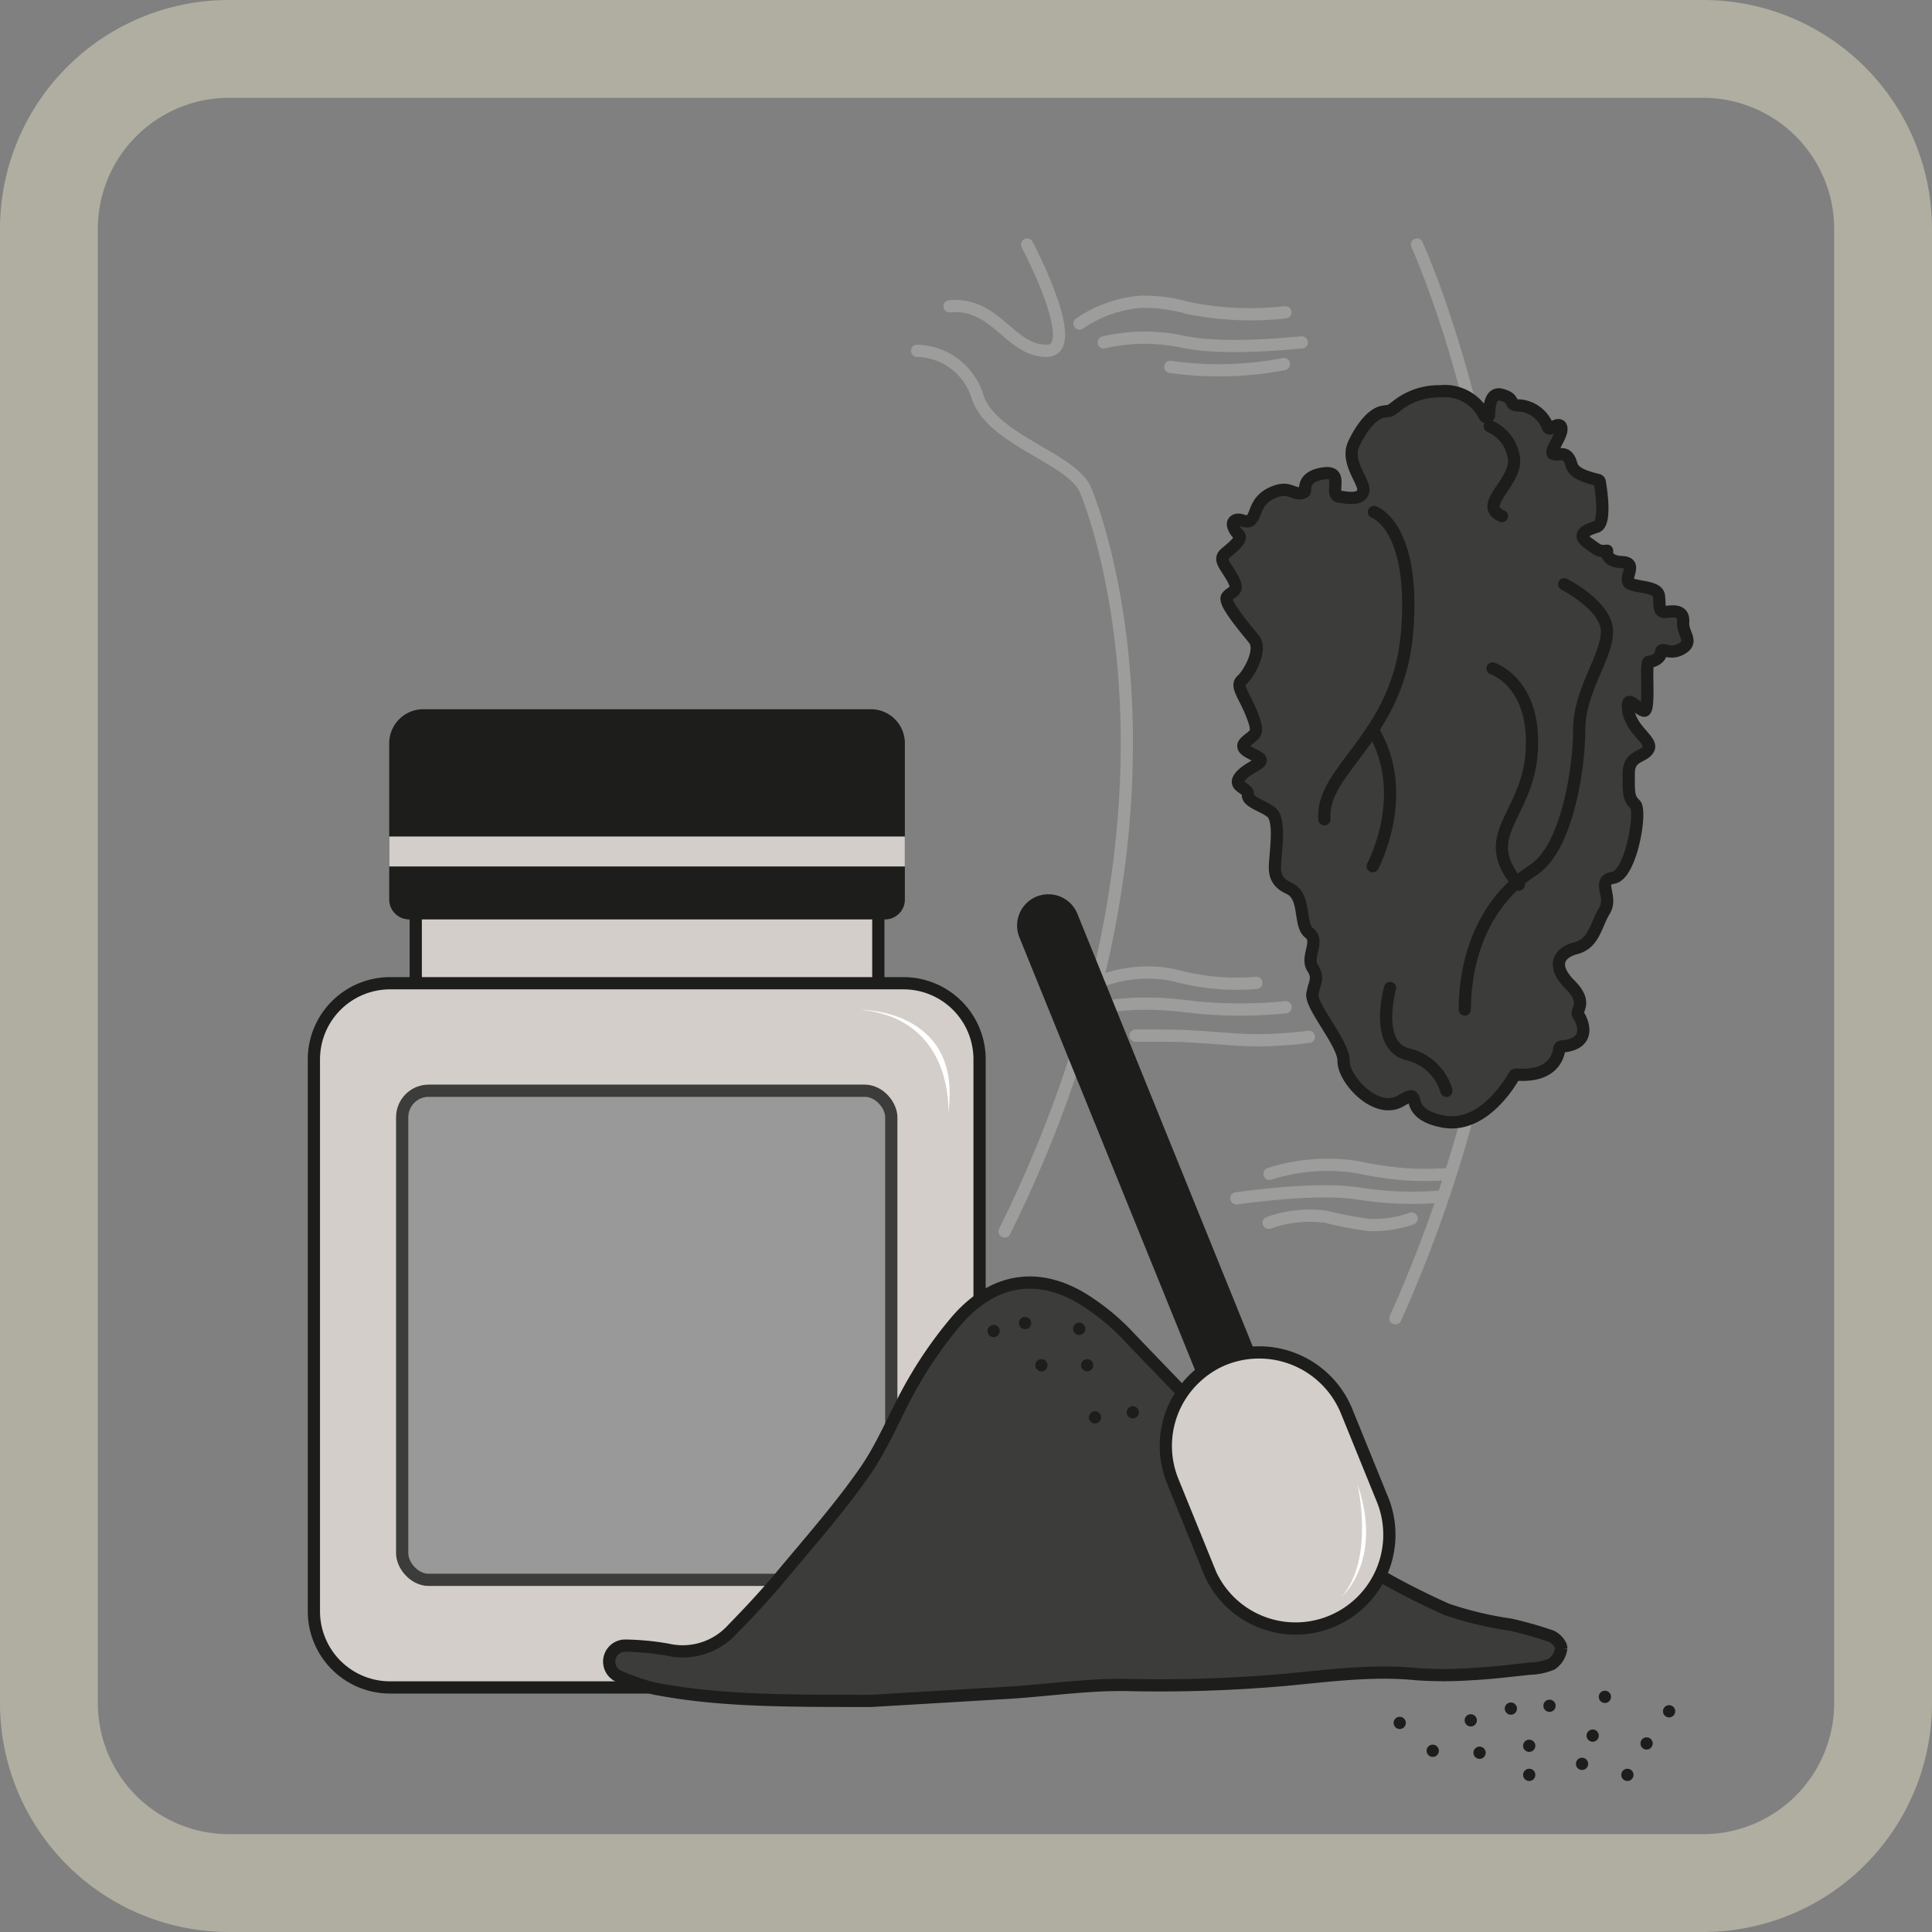 <svg id="Слой_1" data-name="Слой 1" xmlns="http://www.w3.org/2000/svg" viewBox="0 0 158 158"><rect x="0" y="0" width="158" height="158" fill="#808080" stroke="none"/><defs><style>.cls-1{fill:#afaea1;}.cls-2,.cls-4{fill:none;}.cls-2{stroke:#9d9d9c;}.cls-2,.cls-3,.cls-4{stroke-linecap:round;stroke-linejoin:round;}.cls-10,.cls-3{fill:#3c3c3b;}.cls-10,.cls-3,.cls-4,.cls-5{stroke:#1d1d1b;}.cls-5,.cls-7{fill:#d3ceca;}.cls-10,.cls-5,.cls-8{stroke-miterlimit:10;}.cls-6{fill:#1d1d1b;}.cls-8{fill:#999;stroke:#3c3c3b;}.cls-9{fill:#fff;}</style></defs><g id="Чага_экстракт" data-name="Чага экстракт"><path class="cls-1" d="M139.28,8A10.73,10.73,0,0,1,150,18.72V139.28A10.73,10.73,0,0,1,139.28,150H18.72A10.73,10.73,0,0,1,8,139.28V18.72A10.73,10.73,0,0,1,18.72,8H139.28m0-8H18.72A18.72,18.72,0,0,0,0,18.72V139.28A18.72,18.72,0,0,0,18.72,158H139.28A18.72,18.72,0,0,0,158,139.28V18.72A18.72,18.72,0,0,0,139.28,0Z"/><path class="cls-2" d="M115.88,20s19.07,41.39-1.76,87.81"/><path class="cls-2" d="M84,20s4.6,8.69,1.58,8.69-4.12-4-7.93-3.64"/><path class="cls-2" d="M75,28.69a5.28,5.28,0,0,1,4.91,3.65C81,36,87.68,37.42,88.79,40.11s10,27-6.63,60.6"/><path class="cls-2" d="M88.28,26.46a10.43,10.43,0,0,1,5-1.78,12.86,12.86,0,0,1,3.84.5,25.74,25.74,0,0,0,8,.36"/><path class="cls-2" d="M90.27,28a14.73,14.73,0,0,1,3-.38,15.16,15.16,0,0,1,3.49.33c1.63.34,4.45.55,9.7.05"/><path class="cls-2" d="M95.71,30a28,28,0,0,0,6.16.2,26.91,26.91,0,0,0,3.13-.43"/><path class="cls-2" d="M103.82,96a15.46,15.46,0,0,1,7.23-.54,30.79,30.79,0,0,0,3.83.57,25.76,25.76,0,0,0,3.35,0"/><path class="cls-2" d="M101.11,98c5.52-.73,8.39-.64,10-.39a28.08,28.08,0,0,0,6.69.25"/><path class="cls-2" d="M103.75,100a10.1,10.1,0,0,1,4.66-.5,30.79,30.79,0,0,0,3.56.68,9.45,9.45,0,0,0,3.48-.53"/><path class="cls-2" d="M90,80.24a11,11,0,0,1,5-.65c1.06.12,1.56.35,2.84.57a19,19,0,0,0,4.91.22"/><path class="cls-2" d="M89.38,82.5a22.09,22.09,0,0,1,4.38-.42c1.93,0,3,.21,4.69.36a36,36,0,0,0,6.69-.07"/><path class="cls-2" d="M92.87,84.69c2.13,0,3.85,0,5,.1,2.25.12,3.31.3,5.26.28a33.91,33.91,0,0,0,3.91-.28"/><path class="cls-3" d="M106.6,40.28a.2.2,0,0,0,.13-.21c0-.33,0-1.13,1.48-1.35,1.83-.29.4,1.76,1.33,1.9s1.79.24,1.95-.47-1.5-2.36-.76-3.89,1.62-2.47,2.38-2.59.46,0,1-.38A5.54,5.54,0,0,1,117.78,32,3.61,3.61,0,0,1,121.4,34a.2.2,0,0,0,.38-.09c0-.82.18-1.85,1-1.63,1.34.36.43.88,1.5.88a2.69,2.69,0,0,1,2.29,1.74.2.2,0,0,0,.31.11c.3-.2.75-.43.81,0,.1.62-1.07,2-.64,2.12s.88-.21,1.26.36-.12,1.17,2.37,1.76a.19.19,0,0,1,.15.16c.11.64.54,3.43-.28,3.68s-1.64.62-.69,1.31.9.69,1.57.64c0,0-.19.88,1.22.93s0,1.43.66,1.76,2.26.22,2.36,1-.1,1.39.6,1.31,1.45-.12,1.38.84.9,1.57-.12,2.17-1.65-.22-1.69.3-.67.77-1,.77.15,4.14-.4,4-1.32-1.23-1.31-.41c0,1.91,2.07,2.79,1.69,3.53s-1.62.49-1.62,2-.05,2,.52,2.54-.33,5.77-1.78,6,0,1.52-.72,2.69-.83,2.67-2.33,3.07-2,1.48-.48,3,.38,2.07.67,2.47,1.22,2.37-1.36,2.57a.2.2,0,0,0-.2.18c-.06.57-.49,2.34-3.5,2.12a.21.21,0,0,0-.19.1c-.39.69-2.63,4.38-5.87,3.73-3.58-.72-1.34-2.91-3.39-1.69s-4.73-1.81-4.69-3.24-2.74-4.5-2.55-5.51.55-1.26,0-2.14.62-2.17-.26-2.83-.22-3-1.65-3.65-1.16-1.69-1.09-2.71.31-3-.38-3.53S102,65.58,102.06,65s-1.28-.64-.66-1.45,1.95-1.09,1.66-1.48-1.93-.71-1.19-1.4,1.17-.55.53-2.19-1.39-2.38-.84-2.86,1.69-2.45,1-3.33-2.55-3-2.21-3.48,1.05-.38.5-1.43-1.26-1.6-.65-2.12,1.46-1.17,1.1-1.53-.71-1-.24-1.19.91.39,1.31-.1.31-1.54,1.72-2.16S105.74,40.58,106.6,40.28Z"/><path class="cls-4" d="M112.36,41.87s3.41,1.12,2.72,9.78S108,62.88,108.31,67"/><path class="cls-4" d="M112.26,70.84s3.2-5.92,0-11.16"/><path class="cls-4" d="M127.92,47.78s3.5,1.76,3.5,3.87-2.27,4.79-2.27,8-1,9.72-3.75,11.49c-4.84,3.15-5.61,8.58-5.61,11.42"/><path class="cls-4" d="M122.06,54.67s3.54,1.11,3.21,6.74c-.32,5.43-4.58,6.84-1.06,10.94"/><path class="cls-4" d="M113.68,80.8s-1.32,4.67,1.4,5.41a4.32,4.32,0,0,1,3.21,3"/><path class="cls-4" d="M121.83,34.86a3.31,3.31,0,0,1,2,2.79c0,2-3,3.68-1,4.56"/><path class="cls-5" d="M34,70.86H71.83V82.7H34Z"/><path class="cls-6" d="M72.33,75.19H33.45a1.63,1.63,0,0,1-1.62-1.62V60.79A2.79,2.79,0,0,1,34.62,58H71.17A2.78,2.78,0,0,1,74,60.79V73.57A1.62,1.62,0,0,1,72.33,75.19Z"/><path class="cls-5" d="M73.89,138h-42a6.23,6.23,0,0,1-6.22-6.22V86.63a6.23,6.23,0,0,1,6.22-6.22h42a6.22,6.22,0,0,1,6.22,6.22v45.15A6.22,6.22,0,0,1,73.89,138Z"/><path class="cls-7" d="M31.83,68.41H74v2.45H31.83Z"/><rect class="cls-8" x="32.89" y="89.2" width="40" height="40" rx="2.17"/><path class="cls-9" d="M70.41,82.58s8.33-.06,7.14,8.43C77.55,91,78.06,83.35,70.41,82.58Z"/><path class="cls-10" d="M71.25,139.1c-7.23,0-12.5,0-17.69-1a17.3,17.3,0,0,1-2.93-1,1.31,1.31,0,0,1,.54-2.52,21.89,21.89,0,0,1,3.43.33,5.5,5.5,0,0,0,5.28-1.64c1.4-1.44,2.78-2.91,4.06-4.45,2.33-2.8,4.76-5.55,6.83-8.53,1.56-2.26,2.55-4.9,3.94-7.28A33.7,33.7,0,0,1,78.23,108c3.16-3.65,7.07-4.08,11-1.33a18.18,18.18,0,0,1,2.92,2.47c3.43,3.61,7,7.14,10.15,11,4.36,5.27,9.92,8.73,16,11.47a28.7,28.7,0,0,0,5.21,1.25,30.77,30.77,0,0,1,3.32.94c.38.14.87.67.85,1a1.87,1.87,0,0,1-.78,1.29,5.09,5.09,0,0,1-1.85.38c-1.56.17-3.13.36-4.7.44a31.41,31.41,0,0,1-4.55,0c-3.63-.36-7.22.15-10.82.48a117.82,117.82,0,0,1-12.75.41c-3.11-.06-6.23.39-9.34.61Z"/><path class="cls-6" d="M81.26,109.35a.5.5,0,0,0,0-1,.5.5,0,0,0,0,1Z"/><path class="cls-6" d="M83.83,108.7a.5.5,0,0,0,0-1,.5.5,0,0,0,0,1Z"/><path class="cls-6" d="M85.17,112.15a.5.5,0,0,0,0-1,.5.5,0,0,0,0,1Z"/><path class="cls-6" d="M88.91,112.15a.5.5,0,0,0,0-1,.5.5,0,0,0,0,1Z"/><path class="cls-6" d="M89.55,116.41a.5.5,0,0,0,0-1,.5.5,0,0,0,0,1Z"/><path class="cls-6" d="M92.64,116a.5.5,0,0,0,0-1,.5.5,0,0,0,0,1Z"/><path class="cls-6" d="M88.26,109.17a.5.5,0,0,0,0-1,.5.5,0,0,0,0,1Z"/><path class="cls-6" d="M114.47,141.4a.5.5,0,0,0,0-1,.5.5,0,0,0,0,1Z"/><path class="cls-6" d="M117.17,143.68a.5.5,0,0,0,0-1,.5.5,0,0,0,0,1Z"/><path class="cls-6" d="M120.28,141.19a.5.5,0,0,0,0-1,.5.5,0,0,0,0,1Z"/><path class="cls-6" d="M125.06,143.27a.5.5,0,0,0,0-1,.5.5,0,0,0,0,1Z"/><path class="cls-6" d="M126.72,140a.5.5,0,0,0,0-1,.5.5,0,0,0,0,1Z"/><path class="cls-6" d="M130.25,142.44a.5.5,0,0,0,0-1,.5.5,0,0,0,0,1Z"/><path class="cls-6" d="M121,143.84a.5.5,0,0,0,0-1,.5.5,0,0,0,0,1Z"/><path class="cls-6" d="M123.56,140.23a.5.5,0,0,0,0-1,.5.5,0,0,0,0,1Z"/><path class="cls-6" d="M129.38,144.75a.5.5,0,0,0,0-1,.5.5,0,0,0,0,1Z"/><path class="cls-6" d="M125.06,145.65a.5.5,0,0,0,0-1,.5.5,0,0,0,0,1Z"/><path class="cls-6" d="M133.09,145.65a.5.5,0,0,0,0-1,.5.5,0,0,0,0,1Z"/><path class="cls-6" d="M131.25,139.27a.5.5,0,0,0,0-1,.5.5,0,0,0,0,1Z"/><path class="cls-6" d="M134.66,143.08a.5.5,0,0,0,0-1,.5.5,0,0,0,0,1Z"/><path class="cls-6" d="M136.5,140.45a.5.5,0,0,0,0-1,.5.5,0,0,0,0,1Z"/><path class="cls-5" d="M98.8,128.25l-2.89-7.11a7.65,7.65,0,0,1,2-8.61,7.44,7.44,0,0,1,2.2-1.38,7.73,7.73,0,0,1,10,4.22l2.89,7.11a7.67,7.67,0,1,1-14.21,5.77Z"/><path class="cls-6" d="M97.93,112.53,83.34,76.59a2.56,2.56,0,0,1,4.74-1.93l14.59,36a7.56,7.56,0,0,0-2.54.54A7.44,7.44,0,0,0,97.93,112.53Z"/><path class="cls-9" d="M109.74,130.57s3.4-2.93,1.29-9.17C111,121.4,112.45,127.39,109.74,130.57Z"/></g></svg>